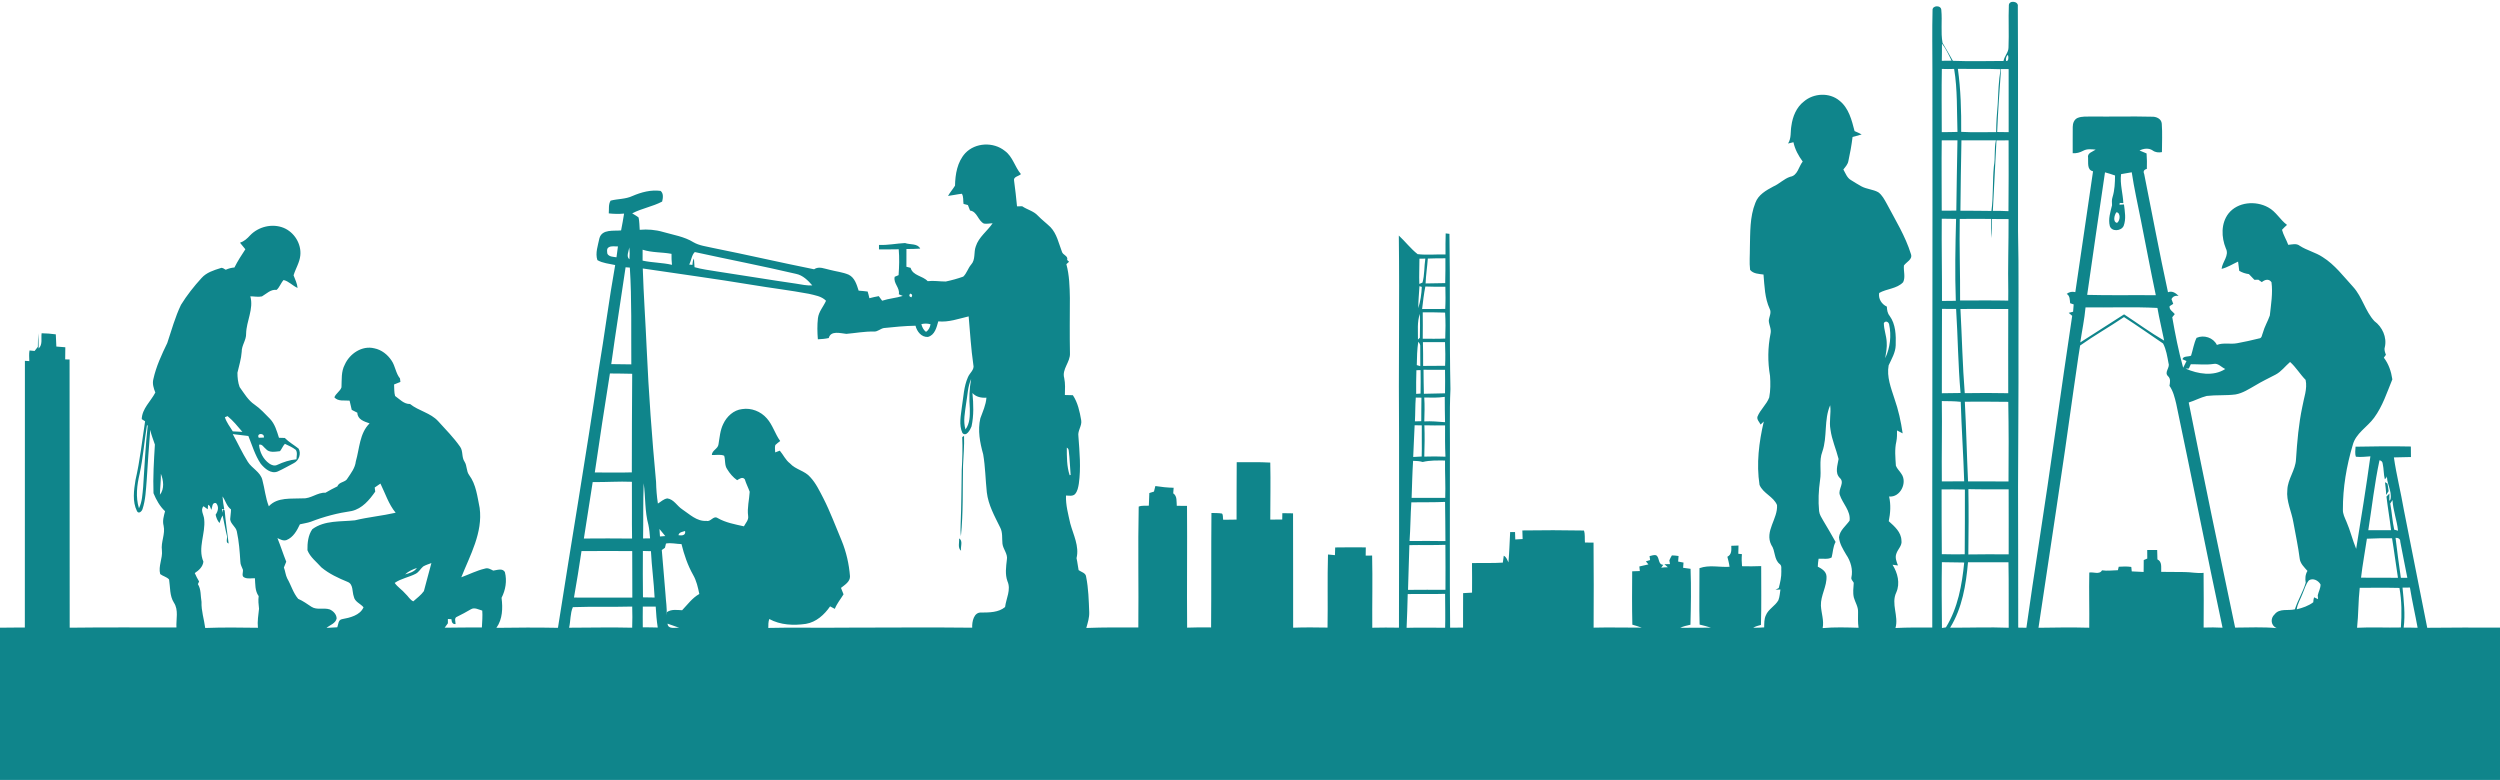<?xml version="1.0" encoding="UTF-8" standalone="no"?><svg xmlns="http://www.w3.org/2000/svg" xmlns:xlink="http://www.w3.org/1999/xlink" fill="#0f858b" height="479.2" preserveAspectRatio="xMidYMid meet" version="1" viewBox="0.0 -1.1 1536.0 479.2" width="1536" zoomAndPan="magnify"><g id="change1_1"><path d="M1234.24,2.001c0.25-3.12,6.1-2.41,5.51,0.87 c0.27,46.03,0.02,92.07,0.13,138.11c0.54,23.98,0.17,47.99,0.27,71.98 c0.09,28.32-0.21,56.65-0.26,84.97c-0.03,28.86,0.19,57.72,0.1,86.58 c1.66,0.01,3.34,0.04,5.03,0.08c2.38-17.19,5.02-34.33,7.63-51.49 c7.24-46.66,13.47-93.47,20.5-140.16c-0.73-0.62-1.43-1.22-2.13-1.83 c0.68-0.17,2.02-0.51,2.69-0.69c0.11-1.5,0.21-3.01,0.35-4.5 c-0.54-0.19-1.63-0.55-2.17-0.73c-0.27-2.08-0.03-4.52-2.12-5.72 c1.54-1.25,3.36-1.54,5.3-1.09c3.71-24.73,7.21-49.5,10.89-74.25 c-3.87-0.77-2.83-5.38-3.05-8.27c-0.65-3.02,2.8-3.69,4.67-5.04 c-2.57-0.23-5.3-0.59-7.65,0.69c-2,1.09-4.19,1.71-6.47,1.51 c0.04-5.37-0.06-10.74,0.03-16.11c-0.02-2.17,0.81-4.59,2.93-5.54 c2.71-1.12,5.73-0.8,8.6-0.88c12.32,0.14,24.64-0.2,36.95,0.11 c2.72-0.17,6.03,1.21,6.22,4.31c0.43,5.8,0.11,11.63,0.1,17.45 c-2.01,0.35-4.02,0.22-5.69-1.02c-2.45-1.7-5.56-1.21-8.08,0.02 c1.41,0.62,2.88,1.22,4.33,1.81c0.23,3.16,0.3,6.33,0.17,9.5 c-1.72,0.42-2.4,1.47-1.64,3.11c4.86,24.22,9.36,48.52,14.63,72.66 c2.58-1.01,4.7,0.46,6.51,2.22c-1.9-0.24-3.48,0.24-4.36,2 c0.27,0.73,0.8,2.2,1.07,2.93c-0.56,0.36-1.68,1.07-2.24,1.43 c-0.29,2.25,2,3.31,3.19,4.85c-0.39,0.49-1.16,1.45-1.55,1.94 c1.83,10.42,3.84,20.83,6.7,31.03c0.67-1.39,1.44-2.72,2.06-4.13 c-0.62-0.27-1.86-0.82-2.48-1.09c0.4-2.12,3.64-1.42,5.27-2.2 c1.18-3.63,1.7-7.5,3.38-10.95c4.52-1.99,10.27-0.18,12.49,4.35 c4.02-1.58,8.35-0.24,12.51-1.06c4.48-0.83,8.96-1.8,13.39-2.92 c1.87-0.1,1.76-2.29,2.38-3.57c0.98-3.68,3.02-6.96,4.25-10.54 c0.71-6.77,1.93-13.65,1.02-20.43c-1.56-2.35-4.1-1.63-5.94-0.07 c-0.54-0.37-1.62-1.12-2.16-1.49c-0.6,0.02-1.79,0.06-2.39,0.08 c-1.15-1.16-2.27-2.34-3.37-3.5c-2.12-0.28-4.13-0.95-5.95-2.02 c-0.23-1.9-0.45-3.79-0.72-5.68c-3.36,1.53-6.5,3.6-10.12,4.48 c0.41-4.37,4.91-8.21,2.59-12.63c-2.78-6.82-3.04-15.34,1.64-21.39 c5.69-7.18,16.7-8.02,24.39-3.77c4.78,2.52,7.29,7.62,11.57,10.77 c-1.06,0.98-2.15,1.92-3.08,3.01c0.85,3.23,2.7,6.1,3.84,9.24 c2.34-0.2,5-1.08,7.05,0.57c4.41,2.88,9.68,4.02,14.07,6.94 c7.51,4.69,12.85,11.92,18.77,18.35 c5.61,6.16,7.38,14.87,13.03,20.99c4.88,3.57,7.81,9.94,6.43,15.96 c-0.54,1.63,0.1,3.21,0.66,4.75c-0.32,0.44-0.96,1.32-1.28,1.76 c2.97,3.84,4.53,8.56,5.23,13.32c-3.3,8.03-5.99,16.52-11.2,23.59 c-4.17,5.76-11.3,9.52-13.15,16.79 c-3.81,12.85-6.1,26.21-6.03,39.63c-0.13,2.63,1.17,5,2.15,7.37 c2.38,5.44,3.72,11.27,6,16.76c3.08-18.92,6.14-37.85,8.74-56.84 c-2.97,0.23-5.94,0.57-8.9,0.25c-0.74-1.99-0.28-4.12-0.22-6.17 c11.33-0.26,22.65-0.34,33.98-0.11c0.06,2.15,0.08,4.3,0.06,6.46 c-3.5,0.08-6.99,0.14-10.48,0.23c1.56,10.82,4.28,21.44,6.12,32.21 c4.88,24.14,9.46,48.34,14.37,72.47 c14.9-0.2,29.8-0.13,44.7-0.1v93.58c-512-0.06-1024-0.04-1536,0v-93.53 c5.09-0.12,10.17-0.06,15.26-0.1c0.06-54.62,0-109.24,0.04-163.86 c0.67,0.04,2.03,0.13,2.71,0.17c-0.05-2.18-0.26-4.38,0.13-6.54 c0.78,0.08,2.34,0.23,3.12,0.3c0.66-0.85,1.33-1.7,2-2.54 c0.05-2.77,0.07-5.54,0.31-8.3c0.15,3.1,0.07,6.2,0.18,9.31 c2.6-2.41,1.38-6.24,1.83-9.35c2.91,0.06,5.82,0.26,8.71,0.67 c0.1,2.5,0.22,5,0.34,7.5c1.84,0.13,3.67,0.28,5.51,0.44 c-0.03,2.48-0.05,4.97-0.09,7.46c0.68,0.01,2.02,0.04,2.7,0.05 c0.05,54.93,0.02,109.86,0.07,164.79c21.86-0.28,43.73-0.12,65.59-0.13 c-0.28-5.08,1.44-10.7-1.54-15.24c-2.73-4.28-2.21-9.47-2.98-14.25 c-1.41-1.61-3.78-2.01-5.46-3.33c-1.3-4.86,1.6-9.65,1.06-14.55 c-0.73-5.14,2.19-10.06,1.04-15.18c-0.82-3.01,0.14-6,0.89-8.89 c-3.26-3.02-5.44-7.02-7.11-11.08c-0.37-9.94,0.26-19.93,0.86-29.86 c-0.97-3.02-2.25-5.93-2.85-9.05c-0.77,10.36-1.6,20.71-2.19,31.08 c-0.49,5.89-0.68,11.91-2.55,17.56c-0.41,1.45-2.43,3.31-3.44,1.25 c-2.91-5.86-1.88-12.86-0.88-19.1c2.75-11.88,4.03-24.02,5.89-36.04 c-0.52-0.34-1.55-1.01-2.07-1.35c0.22-6.49,5.55-10.89,8.36-16.33 c-1.03-2.59-1.94-5.4-1.22-8.21c1.7-7.78,5.09-15.05,8.54-22.18 c2.64-7.88,4.83-15.98,8.44-23.49c3.64-5.89,7.96-11.37,12.63-16.47 c3.02-3.41,7.46-4.77,11.65-6.09c1.21-0.61,2.19,0.56,3.23,1.01 c1.69-0.78,3.48-1.26,5.33-1.4C146,159.351,148.33,155.671,150.75,152.051 c-1.11-1.33-2.2-2.67-3.29-4.01c2.5-0.84,4.44-2.59,6.18-4.51 c5.14-5.41,13.6-7.46,20.57-4.66c6.59,2.69,11.05,9.86,10.3,16.98 c-0.42,4.35-2.91,8.08-4.14,12.21c0.93,2.54,2.22,4.99,2.46,7.75 c-3.02-1.3-5.41-4.15-8.6-4.87c-1.68,1.83-2.42,4.4-4.25,6.06 c-3.7-0.45-6.14,2.33-9.05,4.01c-2.35,0.52-4.76-0.06-7.13-0.05 c2.17,7.77-2.43,15.2-2.59,22.95c0.13,3.97-2.78,7.16-2.71,11.12 c-0.29,4.41-1.66,8.61-2.62,12.89c0,2.95,0.32,5.99,1.34,8.78 c2.77,3.83,5.2,8.14,9.22,10.83c3.53,2.42,6.38,5.64,9.38,8.65 c3.08,3.19,4.27,7.59,5.58,11.7c1.19,0.03,2.38,0.06,3.58,0.1 c2.51,2.57,5.67,4.31,8.45,6.53c1.79,2.94,0.23,7.42-2.87,8.92 c-3.32,1.71-6.53,3.63-9.94,5.15c-4.09,1.7-8.03-1.81-10.45-4.78 c-3.49-5.18-5.24-11.29-7.58-17.03c-3.2-0.4-6.4-0.75-9.59-1.16 c3.14,5.65,5.82,11.57,9.27,17.05c2.55,4.05,7.71,6.18,8.92,11.1 c1.45,5.37,1.91,10.99,3.97,16.21c5.27-5.77,13.82-4.49,20.85-4.88 c5.02,0.3,8.99-3.73,14-3.47c2.38-1.41,4.81-2.72,7.31-3.91 c1.05-2.96,4.98-2.31,6.25-4.99c2.14-3.21,4.61-6.34,5.04-10.32 c2.3-7.91,2.25-17.23,8.46-23.38c-3.3-1.14-7.41-2.35-7.52-6.55 c-1.15-0.6-2.3-1.19-3.45-1.76c-0.49-1.87-0.93-3.76-1.31-5.65 c-3.11-0.31-7.06,0.64-9.36-2.04c0.92-2.4,3.54-3.71,4.37-6.13 c0.24-4.7-0.28-9.7,2.05-14c2.99-6.73,10.66-11.88,18.14-9.98 c4.4,0.86,8.14,3.84,10.58,7.52c2.32,3.39,2.54,7.78,5.19,10.99 c0.06,0.54,0.19,1.61,0.25,2.14c-1.3,0.51-2.59,1.03-3.88,1.55 c0.15,2.35-0.04,4.78,0.62,7.08c2.84,1.98,5.42,5.03,9.18,4.92 c5.32,4.28,12.62,5.43,17.31,10.6c4.63,5.12,9.53,10.03,13.48,15.71 c1.91,2.7,0.81,6.38,2.7,9.13c1.62,2.49,1.03,5.79,2.8,8.19 c4.35,5.82,5.07,13.34,6.49,20.25c2.01,15.22-5.87,28.96-11.28,42.58 c4.83-1.76,9.47-4.16,14.5-5.32c1.86-0.67,3.53,0.45,5.12,1.23 c2.3-0.28,5.85-1.75,7.18,1.01c1.34,5.26,0.4,10.9-2.07,15.7 c0.79,6.29,0.67,13.08-3.17,18.45c12.61-0.19,25.22-0.26,37.82-0.01 c8.23-52.89,17.31-105.65,25.04-158.63c3.61-21.38,6.29-42.91,10.12-64.25 c-3.67-0.86-7.61-1.1-10.93-3.03c-1.45-4.35,0.39-9.12,1.25-13.46 c1.65-5.74,8.75-4.33,13.31-4.8c0.67-3.43,1.31-6.87,1.84-10.33 c-3.14,0.28-6.29,0.23-9.41-0.13c0.24-2.6-0.32-5.53,1.13-7.84 c4.42-1.15,9.16-0.84,13.38-2.83c5.44-2.34,11.35-3.95,17.32-3.15 c1.93,1.53,1.49,4.45,0.96,6.56c-5.84,3.1-12.54,4.16-18.4,7.25 c1.31,0.82,2.72,1.53,3.92,2.53c0.56,2.48,0.5,5.05,0.7,7.57 c4.81-0.42,9.67-0.05,14.32,1.31c6.31,1.84,13.05,2.82,18.73,6.35 c3.66,2.13,7.97,2.52,12.02,3.5c20.73,4.14,41.33,8.94,62.05,13.09 c3.06-2.1,6.5-0.27,9.72,0.35c3.83,1.02,7.86,1.4,11.53,2.97 c3.77,1.83,4.96,6.14,6.14,9.81c1.84,0.16,3.69,0.27,5.54,0.55 c0.47,1.33,0.71,2.72,1.06,4.1c1.91-0.44,3.81-1,5.76-1.28 c0.73,0.89,1.42,1.83,2.08,2.81c4.13-1.36,8.52-1.63,12.67-2.93 c-0.81-0.38-1.63-0.69-2.43-1.03c0.84-3.99-3.53-6.69-2.52-10.74 c0.6-0.25,1.79-0.76,2.38-1.01c0.4-5.29,0.53-10.6,0.09-15.89 c-4.05,0.05-8.09,0.12-12.13,0.07c0-0.69,0-2.07,0-2.76 c5.38,0.28,10.7-0.89,16.01-1.14c3.07,1.15,7.59,0.07,9.33,3.41 c-2.82,0.22-5.65,0.24-8.47,0.26c-0.03,3.63-0.02,7.26-0.02,10.9 c0.64,0.16,1.93,0.49,2.57,0.66c1.39,4.92,7.36,4.81,10.49,8.19 c3.71-0.45,7.4,0.23,11.11,0.22c3.63-0.76,7.25-1.76,10.75-3.01 c2.14-2,2.9-5.12,4.82-7.36c2.84-3.04,1.52-7.54,2.87-11.17 c1.83-5.81,7.08-9.39,10.36-14.26c-1.79,0.04-3.59,0.54-5.36,0.2 c-3.69-1.82-4.1-7.39-8.51-8.01c-0.46-1.13-0.9-2.25-1.32-3.37 c-0.9-0.24-1.8-0.47-2.68-0.7c-0.35-2.06,0.11-4.41-1.02-6.24 c-2.86,0.31-5.67,0.98-8.51,1.34c1.25-2.23,2.97-4.15,4.3-6.32 c0.13-7.02,1.38-14.54,6.26-19.92c6.21-6.63,17.38-7.09,24.36-1.42 c4.89,3.53,6.08,9.81,9.87,14.25c-1.35,1.36-4.76,1.55-4.21,4.03 c0.69,5.24,1.33,10.49,1.81,15.77c0.8-0.01,2.39-0.03,3.19-0.04 c3.08,2.11,7,2.91,9.58,5.73c2.44,2.53,5.26,4.64,7.78,7.08 c3.92,4.12,5.04,9.9,7.02,15.04c0.51,2.21,4.01,2.49,3.23,5.15 c0.36,0.38,0.75,0.74,1.17,1.09c-0.41,0.37-1.24,1.11-1.65,1.48 c1.83,6.74,2.03,13.79,2.15,20.73c-0.03,11.32-0.17,22.64,0.05,33.97 c0.32,5.42-5.09,9.79-3.52,15.27c0.72,3.43,0.49,6.94,0.4,10.42 c1.63,0.03,3.26,0.08,4.91,0.12c3.02,4.54,4.19,10.02,5.11,15.32 c0.65,3.45-2.29,6.39-1.71,9.89c0.71,9.69,1.63,19.49,0.26,29.18 c-0.39,2.24-0.79,4.67-2.38,6.42c-1.49,1.42-3.68,0.85-5.5,0.83 c-0.22,5.86,1.38,11.52,2.62,17.18c1.88,6.9,5.66,14,3.85,21.29 c0.58,2.42,0.78,4.91,1.28,7.36c1.66,1.23,4.43,1.65,4.63,4.15 c1.43,7.12,1.6,14.41,1.89,21.64c0.14,3.35-0.9,6.57-1.8,9.75 c10.65-0.42,21.31-0.33,31.97-0.32c0.27-24.74-0.3-49.51,0.23-74.24 c1.91-0.82,4.17-0.4,6.23-0.59c0.11-2.59,0.23-5.17,0.3-7.75 c0.94-0.31,1.89-0.61,2.85-0.9c0.27-1.14,0.56-2.28,0.85-3.4 c3.72,0.59,7.47,0.97,11.24,1.06c-0.07,0.85-0.2,2.56-0.26,3.41 c2.58,1.76,1.91,4.98,2.19,7.67c2.09,0.01,4.18,0.03,6.28,0.05 c0.2,24.94-0.14,49.88,0.07,74.81c4.9-0.2,9.82-0.2,14.73-0.13 c0.19-23.45,0-46.89,0.21-70.33c2.15,0.06,4.33,0.01,6.49,0.35 c0.85,0.99,0.38,2.61,0.76,3.83c2.72-0.04,5.45-0.07,8.19-0.11 c0.09-11.75-0.07-23.51,0.09-35.25c6.87,0.04,13.76-0.19,20.62,0.22 c0.26,11.68,0.02,23.36,0,35.04c2.44-0.05,4.89-0.07,7.35-0.07 c0.01-1.3,0.03-2.6,0.06-3.89c2.18,0.02,4.38,0.06,6.58,0.1 c0.1,23.42,0.01,46.84,0.06,70.26c7.03-0.25,14.08-0.19,21.13-0.06 c0.27-14.97-0.16-29.94,0.28-44.91c1.41,0.12,2.84,0.26,4.28,0.4 c0.03-1.59,0.08-3.16,0.14-4.73c6.26-0.1,12.54-0.1,18.81-0.04 c-0.03,1.67-0.06,3.35-0.07,5.05c1.31-0.02,2.63-0.03,3.96-0.03 c0.35,14.77-0.02,29.56,0.09,44.34c5.46-0.13,10.93-0.13,16.4-0.03 c0.02-39.19,0.16-78.39,0.06-117.58 c-0.36-41.12,0.35-82.23-0.15-123.35 c3.97,3.67,7.3,8.12,11.56,11.44c5.68,0.66,11.42,0.03,17.13,0.19 c0.01-4.32-0.07-8.63,0.1-12.94c0.58,0.07,1.74,0.2,2.32,0.27 c0.52,31.8-0.06,63.62,0.61,95.41 c-0.68,14.65-0.17,29.31-0.33,43.97 c0.08,34.2-0.2,68.39,0.13,102.59c2.64-0.03,5.29-0.04,7.95-0.04 c0.09-7.06-0.08-14.12,0.04-21.18c1.82-0.11,3.64-0.21,5.48-0.3 c0.1-6.05-0.02-12.1-0.03-18.15c6.31-0.22,12.63,0.14,18.94-0.3 c0.17-1.42,0.36-2.83,0.58-4.23c1.66,0.78,2.11,2.57,2.87,4.07 c0.57-6.19,0.7-12.41,1.05-18.6c0.75-0.01,2.25-0.01,3.01-0.01 c0.03,1.51,0.08,3.02,0.14,4.54c1.49-0.09,3-0.18,4.52-0.26 c-0.05-1.77-0.11-3.53-0.17-5.28c12.61-0.19,25.23-0.2,37.84,0.05 c0.81,2.33,0.38,4.94,0.61,7.39c1.75,0,3.52,0,5.29,0.02 c0.13,17.42,0.16,34.84,0.04,52.26c9.84-0.26,19.68,0.04,29.52,0 c-1.88-0.72-3.82-1.27-5.72-1.82c-0.27-10.93-0.18-21.86-0.1-32.79 c1.55-0.06,3.12-0.11,4.7-0.17c-0.08-0.7-0.23-2.11-0.3-2.81 c1.84-0.39,3.71-0.81,5.57-1.26c-0.39-0.47-1.17-1.41-1.56-1.89 c0.65-0.19,1.94-0.59,2.59-0.78c-0.08-0.61-0.24-1.83-0.32-2.44 c1.36-0.25,2.78-0.98,4.19-0.44c2.11,1.58,0.89,5.64,4.23,5.79 c-0.31,0.45-0.95,1.34-1.27,1.78c1.35-0.2,2.72-0.28,4.1-0.27 c-0.53-0.46-1.59-1.4-2.12-1.87c0.85-0.02,2.56-0.06,3.42-0.08 c-0.13-0.77-0.26-1.54-0.4-2.29c0.47-1.04,0.94-2.09,1.56-3.05 c1.36-0.02,2.74,0.19,4.11,0.37c-0.1,1.13-0.18,2.27-0.26,3.42 c0.83,0.15,2.48,0.46,3.3,0.62c-0.06,0.8-0.19,2.4-0.25,3.2 c1.51,0.21,3.04,0.42,4.58,0.63c0.42,11.45,0.23,22.91-0.07,34.36 c-2.14,0.49-4.3,0.9-6.26,1.87c6.26-0.02,12.53,0.02,18.8-0.08 c-2.27-0.77-4.61-1.31-6.91-1.88c-0.36-11.55-0.03-23.11-0.09-34.66 c6.04-2.19,12.27-0.46,18.47-0.85c-0.25-2.11-0.82-4.13-1.32-6.17 c2.7-1.34,2.49-4.15,2.39-6.73c1.47-0.07,2.94-0.12,4.44-0.16 c-0.05,1.68-0.1,3.36-0.12,5.06c0.56,0.06,1.67,0.17,2.23,0.23 c-0.24,2.47-0.18,4.95,0.06,7.42c3.92,0.12,7.84,0.08,11.77-0.08 c-0.03,12.05,0.23,24.11-0.15,36.15c-1.66,0.42-3.32,0.86-4.78,1.74 c2.23,0.03,4.5-0.09,6.76-0.22c0.09-2.49-0.07-5.1,1.03-7.41 c1.55-3.87,5.72-5.71,7.7-9.28c0.83-2.1,0.9-4.39,1.27-6.58 c-0.76,0.03-2.26,0.09-3.01,0.12c0.64-0.35,1.3-0.69,1.97-1.03 c0.86-3.35,1.69-6.76,1.59-10.24c-0.19-1.46,0.45-3.34-0.88-4.4 c-3.79-2.89-2.64-8.21-5.28-11.84c-4.27-8.42,4.14-16.13,3.51-24.52 c-2.18-5.24-8.57-7.13-10.75-12.38c-2.01-13.03-0.35-26.21,2.62-38.96 c-0.49,0.47-1.47,1.41-1.96,1.89c-0.71-1.56-2.43-2.99-1.93-4.83 c1.71-4.35,5.6-7.45,7.23-11.82c0.82-4.35,0.8-8.85,0.5-13.24 c-1.49-8.57-1.41-17.45,0.31-25.97c0.66-2.7-0.91-5.23-1.08-7.88 c0.15-2.44,1.84-4.97,0.56-7.34c-3.05-6.61-3.18-13.98-3.8-21.09 c-2.87-0.42-6.25-0.42-8.24-2.86c-0.55-4.56-0.09-9.17-0.13-13.74 c0.25-9.2-0.13-18.76,3.37-27.46c1.77-4.96,6.64-7.69,11.03-10.03 c3.69-1.58,6.52-4.73,10.37-5.98c4.61-0.71,5.16-6.22,7.68-9.35 c-2.63-3.57-4.78-7.51-5.69-11.87c-0.82,0.2-2.48,0.6-3.31,0.8 c2.13-3.27,1.37-7.28,2.06-10.94c0.76-5.64,3.06-11.34,7.69-14.9 c5.98-5.14,15.64-5.65,21.8-0.52c5.75,4.51,7.58,11.98,9.32,18.73 c1.46,0.62,2.94,1.27,4.36,2.06c-1.87,0.56-3.73,1.06-5.6,1.55 c-0.59,4.98-1.5,9.92-2.57,14.81c-0.37,2.05-1.85,3.58-3.08,5.16 c1.34,2.31,2.24,5.18,4.74,6.55c2.06,1.3,4.14,2.59,6.28,3.77 c3.26,1.81,7.19,1.85,10.44,3.67c2.37,1.72,3.73,4.42,5.14,6.92 c5.34,10.13,11.5,20.01,14.9,31.01c1.24,3.35-2.73,4.81-4.29,7.07 c-0.34,3.39,1.07,7.07-0.48,10.26c-3.84,4.1-10.12,3.95-14.74,6.63 c-0.57,3.64,1.51,6.86,4.74,8.39c0.08,2,0.36,4.05,1.69,5.66 c3.79,5.18,3.94,11.96,3.74,18.12c-0.14,4.47-2.53,8.35-4.34,12.3 c-1.29,7.04,1.46,13.87,3.57,20.46c2.43,6.9,4.01,14.09,5.04,21.33 c-1.17-0.59-2.33-1.19-3.46-1.81c0.01,2.24,0.05,4.52-0.4,6.74 c-1.16,4.91-0.59,9.98-0.29,14.96c0.72,1.85,2.29,3.22,3.33,4.9 c3.9,5.34-0.56,14.71-7.51,13.99c1.16,5.01,0.82,10.18-0.21,15.18 c3.51,3.14,7.62,6.68,7.79,11.79c0.6,3.17-2.22,5.34-3.11,8.12 c-0.96,2.47,0.1,4.96,0.98,7.28c-0.83-0.11-2.5-0.33-3.34-0.43 c3.15,4.98,4.79,11.42,2.3,17.03c-3.35,7.01,1.62,14.54-0.49,21.83 c7.53-0.38,15.07-0.32,22.61-0.29c-0.08-114.15,0.25-228.3,0.08-342.45 c0-12.25-0.23-24.52,0.09-36.77c-0.29-3.15,5.36-3.38,5.39-0.12 c0.65,6.68-0.43,13.45,0.74,20.11c2.25,3.6,4.23,7.36,6.35,11.04 c10.37,0.39,20.75,0.15,31.13,0.09c0.49-2.99,3.1-5.22,3.06-8.31 C1234.38,19.361,1233.89,10.671,1234.24,2.001 M1193.13,25.651 c-0.06,3.53,0.05,7.06-0.08,10.6c1.99-0.02,3.98-0.05,6-0.07 C1197.3,32.551,1195.58,28.871,1193.13,25.651 M1233.35,32.781 c-0.81,1.08-1.08,2.26-0.82,3.54c1.6,0.55,1.62-2.46,1.2-3.44 L1233.35,32.781 M1193.07,41.251c-0.24,12.94-0.05,25.89-0.05,38.84 c3.21-0.02,6.42-0.03,9.65-0.14c-0.44-12.91,0.08-25.91-2.05-38.7 C1198.09,41.331,1195.58,41.351,1193.07,41.251 M1202.92,41.231 c1.78,12.81,2.13,25.77,2.04,38.68c7.14,0.42,14.31,0.13,21.47,0.16 c0.06-5.72,0.41-11.42,0.95-17.11c0.35-7.2,0.55-14.44,1.79-21.55 C1220.42,41.091,1211.67,41.321,1202.92,41.231 M1229.45,41.311 c-0.97,12.89-1.86,25.78-2.39,38.7c2.34,0.02,4.7,0.06,7.06,0.09 c-0.05-12.91-0.02-25.82-0.01-38.74 C1232.54,41.351,1230.99,41.331,1229.45,41.311 M1193,85.141 c-0.19,14.4,0.02,28.79,0,43.19c2.97,0.04,5.96,0.03,8.96-0.03 c0.25-14.39,0.37-28.79,0.7-43.18C1199.43,85.161,1196.21,85.171,1193,85.141 M1205.11,85.101c-0.32,14.42-0.46,28.84-0.63,43.26 c6.34,0.09,12.69-0.02,19.05,0.14c1.25-9.06,0.6-18.25,1.5-27.34 c0.97-5.3,0.08-10.77,1.25-16.05 C1219.22,85.091,1212.16,85.191,1205.11,85.101 M1226.63,85.171 c-0.76,14.43-1.53,28.84-2.23,43.28c3.2-0.05,6.4,0.04,9.6,0.19 c0.19-14.5,0.08-29.01,0.08-43.51 C1231.59,85.201,1229.1,85.211,1226.63,85.171 M1293.31,104.791 c-3.65,25.09-7.43,50.17-10.95,75.28 c14.06,0.38,28.11,0.06,42.17,0.21c-3.26-15.43-6.14-30.94-9.23-46.41 c-1.92-9.69-4.1-19.35-5.56-29.12c-2.18,0.46-4.39,0.68-6.55,1.14 c-0.77,5.97,1.12,11.85,1.39,17.79c-0.55-0.02-1.66-0.07-2.22-0.1 c-0.03,0.28-0.11,0.84-0.14,1.11c0.68-0.04,2.06-0.13,2.74-0.18 c0.55,4.34,1.4,8.93-0.18,13.15c-1.41,3.25-7.33,3.79-8.51,0.12 c-1.09-4.29,0.36-8.62,1.36-12.77c-0.06-1.68-0.26-3.39,0.32-5.01 c1.32-4.3,1.49-8.82,1.53-13.28 C1297.43,106.031,1295.39,105.321,1293.31,104.791 M1300.33,129.311 c-1.27,1.64-2.37,5.98,0.39,6.53 C1302.74,134.491,1302.99,129.491,1300.33,129.311 M1193.02,133.271 c-0.16,16.84,0.21,33.68,0.13,50.53c2.82-0.05,5.66-0.09,8.5-0.09 c-0.61-16.77-0.28-33.55,0.16-50.32 C1198.87,133.411,1195.93,133.361,1193.02,133.271 M1204.07,133.411 c-0.31,16.7,0.32,33.39,0.21,50.1c9.85,0.03,19.72-0.14,29.58,0.09 c-0.01-1.88,0-3.76,0.03-5.63c-0.3-14.82,0.23-29.63,0.18-44.45 c-3.42,0.04-6.83-0.04-10.23-0.06c-0.12,3.9-0.07,7.81-0.34,11.71 c-0.37-3.91-0.18-7.84-0.13-11.76 C1216.93,133.331,1210.5,133.381,1204.07,133.411 M373.98,150.861 c-1.39,0.78-1,2.74-0.77,4.04c1.16,1.85,3.64,1.77,5.56,2.08 c0.33-2.22,0.64-4.45,0.89-6.67 C377.78,150.391,375.67,149.811,373.98,150.861 M386.72,158.211 c0.18-2.44,0.24-4.9-0.13-7.32 C386.4,153.181,384.52,156.501,386.72,158.211 M394.82,152.321 c-0.03,2.23-0.03,4.46-0.01,6.7c5.95,1.32,12.11,1.2,18.05,2.59 c-0.23-2.25-0.35-4.5-0.28-6.75C406.69,153.751,400.59,154.191,394.82,152.321 M423.44,161.441c0.5,0.05,1.49,0.16,1.98,0.22 c0.16-1.34,0.18-2.75,0.94-3.91c0.17,1.76,0.27,3.53,0.36,5.31 c4.48,1.3,9.12,1.83,13.7,2.61c16.25,2.43,32.44,5.18,48.7,7.51 c3.3,0.55,6.6,1.26,9.97,1.09c-2.64-3.07-5.82-6.25-9.94-7.09 c-20.67-4.84-41.53-8.87-62.26-13.41 C424.92,155.591,424.76,159.001,423.44,161.441 M872.11,157.811 c0.01,5.18-0.3,10.35-0.08,15.53c0.49-0.2,1.46-0.62,1.95-0.82 c1.33-4.76,0.99-9.84,1.74-14.72 C874.82,157.801,873.01,157.811,872.11,157.811 M877.25,157.761 c-0.35,5.1-1.19,10.16-1.36,15.29c4.01-0.05,8.03-0.19,12.05-0.21 c0.2-5.08,0.09-10.17,0.12-15.25C884.45,157.611,880.84,157.591,877.25,157.761 M384.36,163.121c-2.87,19.84-6.09,39.63-8.81,59.49 c4.1,0,8.22,0.06,12.33,0.16c-0.17-19.82,0.35-39.66-0.91-59.46 C386.32,163.261,385.01,163.171,384.36,163.121 M394.92,163.851 c0.51,16.37,1.68,32.7,2.39,49.06c1.23,27.4,3.23,54.76,5.78,82.06 c0.1,4.45,0.44,8.9,1.12,13.31c1.89-1.12,3.55-2.86,5.82-3.16 c4.01,0.56,5.92,4.63,9.09,6.68c4.58,3.04,8.98,7.54,14.93,7.13 c2.75,0.75,4.2-3.51,6.92-1.71c4.97,2.84,10.58,3.81,16.09,5.05 c1.05-2.02,3.02-3.89,2.6-6.35c-0.68-5,0.69-9.92,0.95-14.88 c-0.91-2.6-2.23-5.04-3.01-7.68c-1.43-1.76-3.27-0.26-4.71,0.57 c-2.52-1.78-4.52-4.14-6.11-6.76c-1.72-2.41-1-5.58-1.85-8.28 c-2.38-1.01-5.08-0.28-7.58-0.45c0.13-2.94,3.77-3.73,4.09-6.55 c0.72-4.22,0.99-8.62,2.93-12.52c2.15-4.6,6.37-8.55,11.57-9.12 c5.61-0.9,11.49,1.41,15.19,5.68c3.65,4.08,5.02,9.55,8.23,13.93 c-1.02,0.79-2.08,1.55-3,2.46c-0.47,1.45-0.08,3.02-0.08,4.53 c0.94-0.35,1.89-0.71,2.83-1.06c2.18,2.54,3.51,5.75,6.24,7.81 c3.46,3.87,9.18,4.49,12.52,8.5c3.46,3.72,5.63,8.39,7.96,12.85 c4.32,8.46,7.57,17.38,11.27,26.11c2.85,6.95,4.54,14.38,5.13,21.86 c0.15,3.38-3.22,5.33-5.53,7.18c0.5,1.32,1.02,2.63,1.57,3.95 c-1.8,2.97-4.09,5.65-5.36,8.94c-0.97-0.52-1.94-1.03-2.9-1.53 c-3.55,5.14-8.53,9.68-14.89,10.75c-7.55,1.09-15.66,0.74-22.48-2.99 c-0.63,1.76-0.59,3.63-0.6,5.48c15.32-0.41,30.66,0.07,45.99-0.17 c26.43,0.02,52.86-0.29,79.29,0.03c-0.2-3.55,0.95-9.68,5.64-9.3 c4.95-0.04,10.6-0.05,14.56-3.39c0.63-5.25,3.81-10.66,1.45-15.87 c-1.53-4.24-0.86-8.82-0.36-13.17c0.72-3.57-2.28-6.41-2.7-9.82 c-0.36-3.4,0.25-7.03-1.47-10.14c-3.38-6.88-7.24-13.74-8.14-21.48 c-0.84-7.79-0.91-15.67-2.24-23.39c-2-7.14-3.45-14.75-1.74-22.09 c1.5-4.15,3.42-8.2,3.74-12.68c-3.16,0.23-6.39-0.42-8.6-2.85 c0.66,6.8,0.91,13.82-0.56,20.52c-0.77,2-3.18,6.62-5.59,4.04 c-2.3-5.04-0.95-10.66-0.35-15.92c1.02-6.16,1.16-12.63,3.75-18.4 c1.04-2.61,4.17-4.55,3.3-7.66c-1.42-9.84-2-19.77-2.87-29.67 c-6.15,1.42-12.24,3.71-18.67,3.07c-1.01,3.66-2.13,8.46-6.37,9.56 c-4,0.24-6.76-3.37-7.61-6.89c-6.52,0.1-13,0.75-19.47,1.42 c-2.12,0.39-3.79,2.29-6.05,2.16c-5.7-0.15-11.32,0.94-16.97,1.42 c-3.6-0.34-9.59-2.22-10.81,2.56c-2.21,0.49-4.46,0.68-6.7,0.78 c-0.35-4.32-0.45-8.68,0.05-12.99c0.47-4.03,3.38-7.1,4.97-10.69 c-2.78-2.85-6.88-3.38-10.55-4.28c-11.59-2.18-23.31-3.54-34.93-5.5 C439.71,170.211,417.29,167.201,394.92,163.851 M872.12,174.731 c-0.26,4.5-0.74,8.99-0.72,13.51c1.29-4.21,2.01-8.78,2.15-13.08 L872.12,174.731 M873.75,188.771c4.73-0.03,9.47-0.01,14.2-0.05 c0.25-4.55,0.19-9.1,0.08-13.65c-4.1,0-8.21,0.07-12.3-0.14 C874.82,179.501,874.29,184.141,873.75,188.771 M559.17,179.271 c-0.81,1.18-0.55,1.94,0.8,2.3 C560.75,180.371,560.49,179.601,559.17,179.271 M1281.35,187.771 c-0.63,7.2-2.19,14.34-3.23,21.51 c8.94-5.79,17.97-11.45,26.92-17.24 c8.21,5.37,16.12,11.22,24.62,16.13 c-1.32-6.71-2.99-13.34-4.13-20.08 C1310.82,187.331,1296.07,187.951,1281.35,187.771 M1193.16,188.681 c-0.15,17.28,0.01,34.56-0.09,51.83c3.83,0,7.65-0.11,11.49-0.15 c-1.53-17.18-1.64-34.45-2.73-51.65 C1198.93,188.741,1196.04,188.721,1193.16,188.681 M1204.49,188.731 c0.94,17.24,1.28,34.51,2.65,51.73c8.9-0.14,17.81-0.17,26.72,0.03 c-0.01-17.25-0.06-34.5,0.01-51.75C1224.07,188.641,1214.28,188.811,1204.49,188.731 M874.13,190.811c0.02,5.4,0.11,10.8,0,16.2 c4.61,0.01,9.22,0.11,13.83-0.1c0.2-5.32,0.26-10.64-0.09-15.95 C883.29,190.781,878.71,190.801,874.13,190.811 M871.19,207.521 c0.29-0.28,0.87-0.82,1.17-1.1c0.1-4.89,0.18-9.8,0.03-14.69 C870.57,196.721,871.28,202.281,871.19,207.521 M1278.03,211.191 c-1.56,9.24-2.66,18.56-4.12,27.82 c-6.68,48.6-14.28,97.06-21.46,145.59 c10.39-0.19,20.79-0.3,31.18-0.03c0.15-11.3-0.22-22.6,0.03-33.9 c2.57-0.5,6.23,1.48,7.82-1.37c3.24,0.49,6.49-0.02,9.76-0.07 c0.13-0.54,0.38-1.6,0.51-2.13c2.56-0.18,5.15-0.26,7.72,0.12 c0.07,0.69,0.21,2.05,0.28,2.74c2.42,0.1,4.86,0.21,7.3,0.35 c0.01-2.44,0.01-4.87,0.06-7.31c0.54-0.23,1.64-0.7,2.18-0.93 c-0.05-1.76-0.08-3.52-0.04-5.26c2.02-0.02,4.07-0.02,6.12-0.01 c0.06,1.92,0.11,3.85,0.16,5.79c3.01,1.44,2.17,4.93,2.32,7.66 c4.69,0.07,9.38,0.08,14.08,0.11c3.99-0.03,7.94,0.94,11.95,0.5 c0.17,11.2,0.07,22.41,0.03,33.61c3.86-0.14,7.74-0.12,11.62,0.09 c-9.77-45.8-18.79-91.76-28.46-137.58 c-0.93-3.83-1.84-7.76-4.14-11.03c0.35-2.19,0.87-4.39-1.01-6.04 c-2.3-2.41,1.43-5.1,0.43-7.8c-0.77-4.1-1.41-8.53-3.36-12.17 c-7.99-5.41-15.89-11-24.01-16.22 C1296.11,199.731,1286.74,204.991,1278.03,211.191 M566.08,198.041 c0.48,1.83,1.26,3.58,2.84,4.75c1.69-1.05,2.47-2.78,2.8-4.66 C569.87,197.571,567.94,197.611,566.08,198.041 M1157.44,197.391 c-0.02,3.93,1.56,7.65,1.74,11.57c0.32,3.37-0.43,6.69-0.91,10.01 c3.05-6.43,3.9-13.89,2.4-20.84 C1160.28,196.541,1158.41,195.791,1157.44,197.391 M871.37,208.901 c-0.72,4.73-0.8,9.54-0.9,14.32c0.54,0.16,1.62,0.48,2.16,0.64 c-0.04-3.99,0.03-7.98-0.04-11.96C872.75,210.691,872.16,209.721,871.37,208.901 M874.24,209.091c0.17,4.88,0.11,9.75,0.13,14.63 c4.49-0.07,8.99-0.04,13.5-0.09c0.23-4.85,0.15-9.7-0.05-14.54 C883.29,209.101,878.76,209.081,874.24,209.091 M1398.04,229.101 c-4.14,2.16-8.37,4.17-12.36,6.59c-3.89,2.2-7.72,4.79-12.2,5.56 c-5.86,0.75-11.8,0.24-17.66,0.91c-3.83,0.94-7.32,2.89-11.07,4.04 c9.18,46.17,18.78,92.25,28.51,138.3c8.52-0.05,17.07-0.47,25.56,0.31 c-3.61-1.41-4.11-5.95-1.31-8.45c3.04-3.91,8.31-2.05,12.47-3.1 c1.75-5.63,4.99-10.67,6.64-16.33c-0.4-2.52-0.3-5.03,1.09-7.26 c-2.02-2.29-4.49-4.53-4.81-7.75c-0.92-7.4-2.54-14.69-3.84-22.02 c-1.1-6.71-4.5-13.07-3.72-20.03c0.22-6.68,5.06-12.15,5.32-18.82 c0.7-10.81,1.64-21.66,3.89-32.27c0.92-5.47,3.2-10.88,2.02-16.47 c-3.42-3.47-5.9-7.77-9.55-11.01 C1404,223.871,1401.63,227.261,1398.04,229.101 M1344.81,225.321 c-0.49,0.02-1.47,0.06-1.96,0.07c7.52,3.3,17.09,4.93,24.36,0.22 c-2.36-1.04-4.34-3.71-7.12-3.12c-4.67,0.73-9.38,0.15-14.05,0.19 C1345.73,223.341,1345.12,224.661,1344.81,225.321 M870.24,226.351 c-0.19,4.84-0.18,9.7-0.15,14.55c0.68-0.04,2.02-0.13,2.7-0.18 c0.06-4.81,0.11-9.62,0.01-14.43 C872.16,226.311,870.88,226.331,870.24,226.351 M874.61,226.071 c0.07,4.92,0.06,9.85,0.22,14.77c4.32-0.14,8.66-0.18,12.99-0.29 c0.14-4.81,0.02-9.62,0-14.43C883.41,226.091,879.01,226.161,874.61,226.071 M374.73,228.361c-3.24,20.25-6.34,40.52-9.29,60.82 c7.58-0.02,15.17,0.19,22.75-0.06c0.09-20.19,0.02-40.38,0.23-60.57 C383.86,228.411,379.29,228.421,374.73,228.361 M593.56,246.991 c-0.65,5.19-1.92,10.6-0.37,15.75c2.74-3.65,2.74-8.44,2.66-12.8 c-0.48-6.09-0.31-12.2,0.82-18.21 C594.51,236.521,594.5,241.891,593.56,246.991 M869.86,243.161 c-0.4,4.86-0.25,9.76-0.54,14.63c1.29-0.04,2.59-0.08,3.91-0.1 c0.06-4.82-0.01-9.65,0.1-14.47 C872.16,243.191,871.01,243.171,869.86,243.161 M875.06,243.131 c0.35,4.89,0.15,9.79,0.03,14.68c4.25-0.25,8.5,0.18,12.75,0.48 c-0.17-5.19-0.11-10.38-0.17-15.57 C883.49,243.341,879.26,243.241,875.06,243.131 M1193.05,245.321 c0.25,16.46-0.17,32.92,0.01,49.37c4.57,0.03,9.15-0.01,13.74-0.08 c-0.49-16.28-1.65-32.55-2.12-48.83 C1200.81,245.331,1196.92,245.391,1193.05,245.321 M1207.19,245.711 c0.88,16.3,1.21,32.63,1.97,48.94c8.29,0.02,16.58-0.01,24.87,0.06 c0.14-16.31,0.13-32.61-0.15-48.92 C1224.98,245.641,1216.08,245.691,1207.19,245.711 M1119.64,276.401 c-2.18,5.67-0.42,11.73-1.41,17.56c-0.89,6.27-1.18,12.64-0.58,18.95 c0.22,2.17,1.49,4.02,2.55,5.87c2.58,4.33,5.15,8.67,7.59,13.09 c-1.64,2.96-1.61,6.4-2.44,9.53c-2.25,1.36-5.41,0.58-8.01,0.79 c-0.22,1.61-0.47,3.22-0.5,4.86c2.39,1.24,5.11,2.81,5.36,5.83 c0.35,6.26-3.67,11.85-3.43,18.13c0.22,4.61,2,9.12,1.07,13.79 c7.33-0.66,14.71-0.42,22.06-0.2c-0.5-3.23-0.31-6.5-0.31-9.74 c0.13-3.2-1.78-5.91-2.6-8.88c-0.68-2.97-0.24-6.02-0.05-9.01 c-0.47-1.05-1.69-1.92-1.47-3.14c1.11-4.89-0.4-10.13-3.2-14.2 c-1.93-3.32-4.13-6.74-4.39-10.66c0.45-4.22,4.21-6.92,6.5-10.18 c0.77-5.99-4.29-10.51-6.03-15.86c-1.15-3.55,3.33-7.51-0.03-10.43 c-3.12-3.2-1.26-7.81-0.7-11.6c-1.5-6.04-4.16-11.8-4.97-18.03 c-0.96-4.97,0.47-10.01-0.19-14.99 C1120.52,256.851,1122.86,267.191,1119.64,276.401 M138.16,255.241 c1,3.2,3.13,5.87,4.87,8.69c1.97,0.12,3.93,0.23,5.9,0.31 c-2.88-3.37-5.67-6.86-9.12-9.67 C139.39,254.731,138.57,255.071,138.16,255.241 M90.29,260.181 c-1.66,9.92-2.37,20-4.5,29.86c-1.65,6.9-2.55,14.24-0.41,21.15 c2.01-4.08,2.13-8.71,2.58-13.15c0.85-12.58,1.39-25.19,2.81-37.72 L90.29,260.181 M869.15,260.171c-0.25,6.5-0.65,12.99-0.88,19.49 c1.73-0.1,3.46-0.2,5.21-0.28c0.21-6.38-0.05-12.76,0.06-19.13 C872.06,260.211,870.6,260.191,869.15,260.171 M875.15,260.201 c0.24,6.41,0.15,12.83-0.07,19.24c4.33-0.13,8.67-0.16,13.01,0.05 c-0.31-6.41-0.28-12.83-0.24-19.24 C883.61,260.341,879.38,260.281,875.15,260.201 M158.97,267.851 c0.79-0.03,2.35-0.07,3.13-0.1 C162.73,264.731,157.39,264.851,158.97,267.851 M159.15,272.161 c0.37,4.46,2.54,8.86,6.23,11.49c1.45,1.05,3.31,1.73,5.02,0.84 c3.74-1.72,7.63-3.02,11.75-3.4c0-1.91,0.78-4.19-0.47-5.85 c-2.01-1.55-4.36-2.58-6.64-3.65c-1.26,1.29-1.86,3.09-3,4.5 c-2.92,0.31-6.61,1.18-8.77-1.42 C161.97,273.721,161.06,271.541,159.15,272.161 M655.45,273.911 c0.02,5.68-0.07,11.5,1.75,16.96l0.6-0.15 c-0.45-4.96-0.51-9.95-1.16-14.88 C656.59,274.981,656.19,274.341,655.45,273.911 M868.2,282.041 c-0.49,7.57-0.63,15.16-0.9,22.75c6.88,0.03,13.76,0.03,20.65,0.02 c0.26-7.65-0.22-15.31-0.12-22.97c-4.59-0.01-9.24-0.21-13.72,0.91 C872.18,282.181,870.18,282.051,868.2,282.041 M1461.97,281.671 c-3.05,14.18-4.63,28.65-6.88,42.97c4.66,0.05,9.32,0.03,13.99,0 c-0.82-6.9-2.03-13.75-2.84-20.65c0.6-0.62,1.2-1.24,1.83-1.85 L1468,306.651c0.19-0.24,0.56-0.73,0.75-0.98 c1.04-5.36-2.9-10.31-2.11-15.58c0.14,1.45-0.33,2.52-1.41,3.2 c-0.77-3.04-0.58-6.27-1.28-9.34 C1463.87,282.701,1463.21,281.951,1461.97,281.671 M98.24,302.881 c2.88-3.58,2.23-8.88,0.6-12.88 C98.91,294.301,98.34,298.581,98.24,302.881 M364.15,295.071 c-1.77,11.57-3.67,23.13-5.42,34.7c9.87-0.09,19.74-0.09,29.61,0.02 c-0.2-11.62,0.03-23.25-0.1-34.88 C380.2,294.561,372.18,295.221,364.15,295.071 M230.22,298.431 c0.08,0.63,0.24,1.89,0.32,2.52c-3.61,5.16-8,10.43-14.43,11.91 c-8.61,1.24-17.08,3.45-25.18,6.61c-2.16,0.76-4.45,1.01-6.67,1.57 c-1.81,3.84-4.06,8-8.23,9.67c-1.97,0.7-3.86-0.41-5.58-1.22 c1.94,4.79,3.49,9.72,5.42,14.52c-0.49,1.18-0.98,2.36-1.45,3.57 c0.87,2.19,1,4.62,2.07,6.75c2.38,4.11,3.59,8.81,6.71,12.5 c2.92,1.25,5.49,3.13,8.13,4.87c3.36,2.2,7.61,0.42,11.25,1.63 c2.19,0.98,4.22,3.04,4.25,5.59c-0.68,3.08-4.08,3.93-6.22,5.76 c2.21-0.1,4.41-0.25,6.62-0.37c0.68-1.78,0.53-4.58,2.9-4.99 c4.87-0.89,11.09-2.34,13.23-7.3c-1.89-2.3-5.42-3.33-5.98-6.59 c-1.1-2.97-0.2-7.6-3.76-8.99c-5.67-2.32-11.39-4.96-16.12-8.91 c-2.98-3.39-6.91-6.26-8.6-10.56c-0.09-4.36,0.41-9.3,3.01-12.94 c7.5-5.55,17.39-4.51,26.16-5.44c8.26-2.01,16.75-2.76,25.02-4.66 c-4.34-5.27-6.38-11.88-9.35-17.92 C232.57,296.811,231.4,297.631,230.22,298.431 M395.11,329.731 c1.43-0.03,2.86-0.05,4.3-0.06c-0.28-2.76-0.42-5.55-1.02-8.26 c-2.3-8.34-1.74-17.11-2.9-25.62 C395.04,307.091,395.32,318.421,395.11,329.731 M1192.92,299.581 c0.09,13.27-0.05,26.53,0.13,39.8c4.68,0.15,9.37,0.1,14.07,0.07 c0.16-13.26,0.08-26.53,0.11-39.79 C1202.46,299.601,1197.69,299.491,1192.92,299.581 M1209.34,339.551 c8.26-0.15,16.52-0.11,24.79-0.05c0.1-13.31-0.07-26.63-0.02-39.94 c-8.25-0.06-16.5,0.07-24.74-0.14C1209.6,312.801,1209.52,326.181,1209.34,339.551 M136.71,303.901c0.2,2.65,0.59,5.27,1.06,7.9l-1.41-0.2 c0.05,0.75,0.1,1.51,0.16,2.28l0.46-2.06l1.05,0.68 c0.56,6.79,1.58,13.54,2.44,20.32c-2.17-0.58-0.53-3.25-1.08-4.81 c-1.02-4.11-1.69-8.29-2.61-12.41c-0.89,1.43-1.36,3.06-1.91,4.65 c-1.31-1.44-1.99-3.25-2.4-5.12c1.53-2.2,2.2-4.95,0.26-7.15 c-2.59-0.52-2.16,2.53-2.92,4.15c-0.24-0.59-0.71-1.79-0.94-2.38 l-1.01-0.74c-0.06,0.7-0.18,2.09-0.24,2.79 c-0.85-0.64-1.7-1.3-2.58-1.88c-2.19,2.31,0.34,5.46,0.41,8.13 c0.93,8.64-4.09,17.43-0.49,25.93c-0.35,3.2-2.79,5.33-5.3,7.01 c0.77,1.78,1.65,3.51,2.66,5.17c-0.18,0.41-0.55,1.23-0.74,1.63 c2.06,3.22,1.57,7.28,2.23,10.91c-0.21,5.44,1.58,10.66,2.26,16.02 c10.79-0.41,21.59-0.29,32.39-0.12c-0.42-3.92,0.27-7.81,0.68-11.7 c-0.3-2.58-0.57-5.16-0.22-7.75c-2.32-3.2-2.03-7.24-2.3-10.97 c-2.12-0.09-4.4,0.5-6.39-0.43c-2.09-0.8-0.74-3.19-0.99-4.81 c-0.57-1.62-1.6-3.13-1.57-4.9c-0.39-6.26-0.85-12.56-2.19-18.7 c-0.62-2.86-3.78-4.44-4.07-7.4c0.1-2.03,0.51-4.03,0.51-6.05 C139.2,309.891,138.61,306.501,136.71,303.901 M867.12,307.531 c-0.52,7.91-0.52,15.85-1.09,23.77c7.34-0.15,14.69,0.02,22.04,0.05 c0.06-8.03-0.2-16.05-0.22-24.08 C880.94,307.581,874.03,307.431,867.12,307.531 M1468.56,308.281 c1.03,5.32,1.25,10.78,2.46,16.07c0.58,0.15,1.75,0.44,2.34,0.59 c-0.7-6.35-3.04-12.43-3.41-18.81 C1469.47,306.841,1469,307.551,1468.56,308.281 M405.17,323.901 c0.07,1.53,0.19,3.06,0.31,4.61c1.08-0.1,2.17-0.18,3.26-0.26 C407.53,326.811,406.32,325.371,405.17,323.901 M416.85,327.731 c2.04,0.34,4.62,0.2,4.06-2.59 C419.39,325.701,417.22,325.771,416.85,327.731 M1454.23,329.881 c-1.16,7.99-2.7,15.92-3.61,23.95c7.56-0.03,15.12,0.01,22.68,0.06 c-1.3-8.08-2.28-16.21-3.62-24.28 C1464.52,329.531,1459.37,329.651,1454.23,329.881 M1471.83,329.341 c0.95,8.2,2.1,16.39,3.26,24.57c1.31-0.02,2.63-0.02,3.98-0.02 c-1.37-7.4-3.01-14.73-4.34-22.13 C1474.84,329.951,1473.42,329.271,1471.83,329.341 M409.18,332.841 c-0.16,0.66-0.48,1.97-0.64,2.63c-0.48,0.34-1.46,1.02-1.94,1.36 c0.84,9.01,1.45,18.03,2.27,27.04c0.22,4.34,1.04,8.66,0.68,13.01 c0.06-0.48,0.18-1.45,0.25-1.93c2.8-1.87,6.14-1.26,9.29-1.12 c3.35-3.48,6.22-7.57,10.57-9.99c-0.84-4.06-1.74-8.17-3.84-11.79 c-3.32-5.89-5.49-12.32-7.11-18.86 C415.52,333.131,412.37,332.261,409.18,332.841 M865.09,361.311 c7.66-0.11,15.33-0.03,23-0.05c0.07-9.21,0.01-18.42-0.04-27.62 c-7.37,0.28-14.75,0.02-22.12,0.19 C865.7,342.991,865.29,352.141,865.09,361.311 M357.27,337.491 c-1.43,9.53-2.92,19.06-4.62,28.55c11.95,0.07,23.9,0,35.85,0.01 c-0.04-9.53,0-19.05-0.07-28.57C378.04,337.391,367.65,337.441,357.27,337.491 M394.99,337.411c-0.09,9.5-0.05,19,0.05,28.5 c2.38-0.01,4.76,0.03,7.15,0.12c-0.45-9.52-1.78-18.98-2.25-28.49 C398.29,337.501,396.64,337.451,394.99,337.411 M1193.09,344.311 c-0.21,13.48-0.09,26.96,0.04,40.43c0.61-0.09,1.83-0.29,2.44-0.39 c7.38-11.94,9.87-26.07,11.24-39.84 C1202.23,344.451,1197.66,344.361,1193.09,344.311 M1209.14,344.351 c-1.21,13.88-3.55,28.13-10.97,40.19 c11.99,0.08,23.99-0.43,35.98,0.05c-0.1-13.42,0.12-26.84-0.15-40.25 C1225.71,344.321,1217.43,344.371,1209.14,344.351 M259.98,346.951 c-1.61,1.4-2.62,3.46-4.56,4.47c-4.18,2.18-9.01,2.89-12.93,5.63 c1.82,2.59,4.63,4.26,6.65,6.69c1.65,1.47,2.72,3.7,4.78,4.63 c2.23-2.01,4.79-3.84,6.52-6.3c1.62-5.71,2.97-11.51,4.61-17.22 C263.35,345.511,261.56,346.011,259.98,346.951 M248.89,351.801 c2.67-0.74,5.59-1.55,7.27-3.94 C253.53,348.721,250.93,349.881,248.89,351.801 M1418.57,355.481 c-1.99,2.39-2.69,5.51-3.93,8.3c-1.16,3.17-3.11,6.08-3.52,9.49 c3.59-0.88,7.17-2.09,10.16-4.34c0.02-1.04,0.18-2.05,0.47-3.04 c0.79,0.4,1.61,0.77,2.47,1.12c-0.05-0.58-0.14-1.74-0.19-2.32 c0.45-2.26,1.79-4.39,1.71-6.72 C1424.39,355.571,1421.12,353.811,1418.57,355.481 M1449.82,360.041 c-0.93,8.16-0.75,16.39-1.64,24.56c8.96-0.48,17.94,0.05,26.92-0.17 c0.58-8.1,0.55-16.31-0.88-24.31 C1466.08,359.921,1457.95,360.061,1449.82,360.041 M1476.11,359.931 c0.77,8.15,1.77,16.39,0.7,24.58c2.84-0.03,5.7-0.01,8.57,0.09 c-1.48-8.26-3.4-16.43-4.72-24.71 C1479.12,359.891,1477.61,359.901,1476.11,359.931 M864.9,363.891 c-0.16,6.91-0.37,13.83-0.69,20.74c7.89-0.22,15.79-0.06,23.68-0.04 c0.19-6.95-0.01-13.9-0.02-20.84 C880.21,364.011,872.55,363.741,864.9,363.891 M349.65,384.571 c12.92-0.01,25.84-0.34,38.76-0.01c0.11-4.33,0.2-8.67,0.02-12.99 c-12.16,0.33-24.33-0.07-36.47,0.36 C350.27,375.751,350.63,380.421,349.65,384.571 M394.94,371.581 c-0.07,4.25-0.05,8.5-0.01,12.76c3.06-0.01,6.13,0.01,9.19,0.12 c-0.68-4.26-1.01-8.57-1.25-12.88 C400.23,371.621,397.58,371.621,394.94,371.581 M289.25,373.281 c-2.7,1.63-5.51,3.07-8.33,4.49c-2.11,0.71-0.99,2.97-1.01,4.56 c-2.03,0.17-2.41-1.35-2.55-3c-0.55-0.03-1.63-0.09-2.18-0.12 c0,0.66,0,1.98,0,2.64c-0.68,0.89-1.32,1.8-1.97,2.71 c7.62-0.08,15.24-0.18,22.86-0.16c0.17-3.45,0.49-6.9,0.23-10.35 C294.04,373.451,291.52,371.841,289.25,373.281 M410.13,382.061 c0.32,3.71,4.65,2.32,7.21,2.55 C414.93,383.771,412.54,382.891,410.13,382.061z"/><path d="M591.19,267.451c0.28-0.19,0.84-0.57,1.12-0.76 c0.23,6.1-0.37,12.17-0.62,18.26c-0.3,14.46,0.18,29.02-1.31,43.4 c-0.32-2.46-0.27-4.94-0.16-7.41c0.46-11.1,0.47-22.22,0.67-33.33 C591.28,280.901,591.49,274.171,591.19,267.451z"/><path d="M1465.34,295.151c0.39,0.22,1.15,0.65,1.53,0.87 c0.29,1.52,0.52,3.06,0.69,4.63c-0.53,0.78-1.04,1.57-1.54,2.36 C1466.09,300.351,1465.56,297.771,1465.34,295.151z"/><path d="M589.26,329.731c2.62,1.39,0.7,5.15,1.24,7.56 C588.24,335.581,589.52,332.161,589.26,329.731z"/></g></svg>